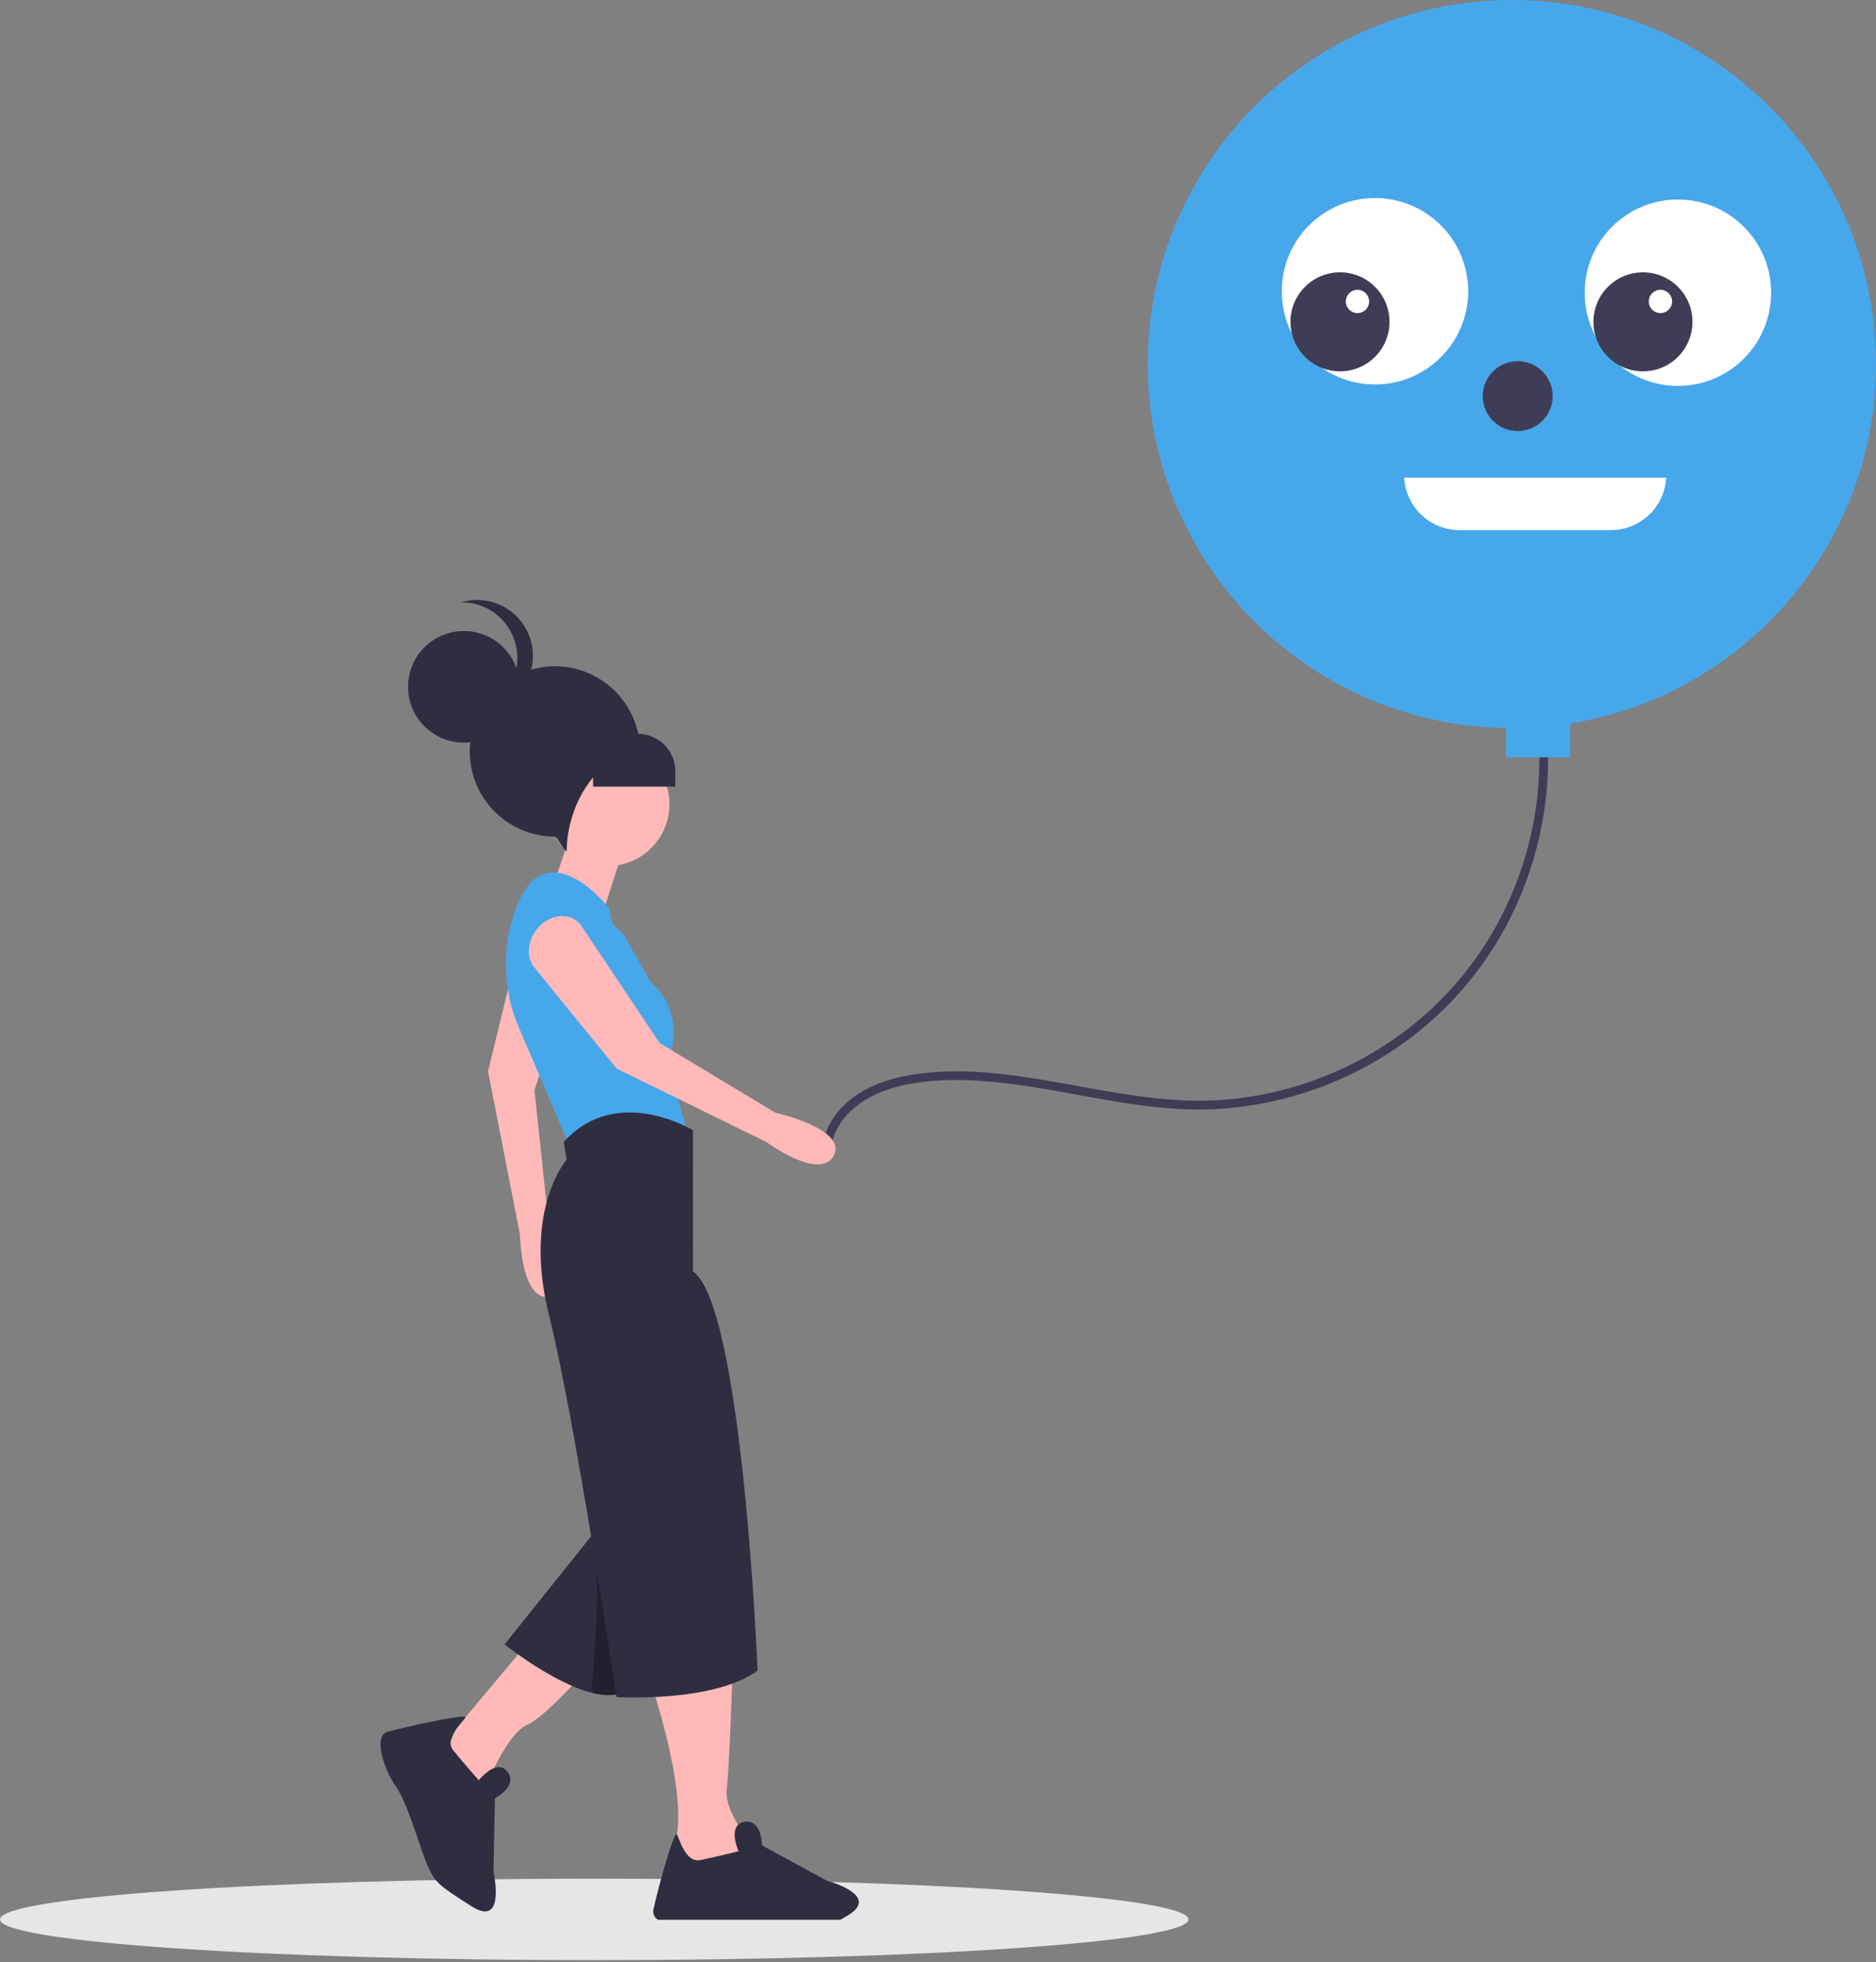 <svg fill="none" height="136" viewBox="0 0 130 136" width="130" xmlns="http://www.w3.org/2000/svg" xmlns:xlink="http://www.w3.org/1999/xlink"><rect x="0" y="0" width="130" height="136" fill="#808080" stroke="none"/><clipPath id="a"><path d="m0 0h130v135.854h-130z"/></clipPath><g clip-path="url(#a)"><path d="m41.18 135.854c22.743 0 41.18-1.265 41.18-2.826s-18.437-2.826-41.18-2.826c-22.743 0-41.18 1.265-41.18 2.826s18.437 2.826 41.18 2.826z" fill="#e6e6e6"/><path d="m57.597 79.452c.404-2.27 2.496-3.603 4.582-4.137 2.381-.609 4.919-.534 7.342-.259 4.879.553 9.671 2.049 14.622 1.817 4.305-.217 8.478-1.56 12.102-3.894 3.645-2.343 6.583-5.636 8.496-9.524 1.927-3.913 2.782-8.267 2.477-12.618-.041-.541-.102-1.08-.178-1.617-.054-.384-.638-.221-.584.161.589 4.326-.02 8.731-1.761 12.734-1.709 3.963-4.486 7.373-8.021 9.848-3.525 2.462-7.643 3.935-11.929 4.267-4.888.357-9.638-1.048-14.442-1.685-2.426-.322-4.901-.441-7.323-.02-2.146.373-4.347 1.333-5.449 3.321-.251.45-.426.938-.518 1.444-.068.381.516.545.584.161z" fill="#3f3d56"/><path d="m104.767 50.466c13.936 0 25.233-11.297 25.233-25.233 0-13.936-11.297-25.233-25.233-25.233-13.936 0-25.233 11.297-25.233 25.233 0 13.936 11.297 25.233 25.233 25.233z" fill="#47a7eb"/><path d="m95.28 26.646c3.568 0 6.46-2.892 6.46-6.46 0-3.567-2.893-6.46-6.46-6.46-3.567 0-6.46 2.892-6.46 6.46 0 3.568 2.892 6.46 6.46 6.46z" fill="#fff"/><path d="m97.304 33.106c.053.981.479 1.903 1.192 2.579.712.676 1.657 1.053 2.639 1.054h10.497c.982-.001 1.926-.378 2.638-1.054s1.139-1.599 1.192-2.579z" fill="#fff"/><path d="m92.857 25.738c1.895 0 3.432-1.536 3.432-3.432s-1.536-3.432-3.432-3.432c-1.895 0-3.432 1.536-3.432 3.432s1.536 3.432 3.432 3.432z" fill="#3f3d56"/><path d="m94.068 21.7c.446 0 .807-.361.807-.807 0-.446-.361-.807-.807-.807-.446 0-.807.361-.807.807 0 .446.362.807.807.807z" fill="#fff"/><path d="m116.273 26.747c3.568 0 6.46-2.892 6.46-6.46 0-3.568-2.892-6.46-6.46-6.46-3.567 0-6.46 2.892-6.46 6.46 0 3.567 2.893 6.46 6.46 6.46z" fill="#fff"/><path d="m113.851 25.738c1.895 0 3.431-1.536 3.431-3.432s-1.536-3.432-3.431-3.432c-1.896 0-3.432 1.536-3.432 3.432s1.536 3.432 3.432 3.432z" fill="#3f3d56"/><path d="m115.062 21.7c.446 0 .808-.361.808-.807 0-.446-.362-.807-.808-.807s-.807.361-.807.807c0 .446.361.807.807.807z" fill="#fff"/><path d="m105.17 29.876c1.338 0 2.423-1.085 2.423-2.422 0-1.338-1.085-2.422-2.423-2.422-1.337 0-2.422 1.085-2.422 2.422 0 1.338 1.085 2.422 2.422 2.422z" fill="#3f3d56"/><path d="m108.804 49.053h-4.441v3.432h4.441z" fill="#47a7eb"/><path d="m45.068 116.499s2.849 8.345 1.628 11.398l3.664 3.257 2.239-2.849s-2.442-2.443-2.239-4.275c.204-1.832.407-8.345.407-8.345z" fill="#ffb9b9"/><path d="m58.705 132.781c-.166.098-.325.19-.471.274h-12.633c-.117-.067-.211-.168-.27-.289-.059-.122-.079-.258-.058-.392.059-.302.21-.916.397-1.623.443-1.671 1.093-3.86 1.234-3.627h.001c0 0 .001 0 .001.001h.001c0.0.001 0.0.001 0.0.001.197.364.604 1.992 1.623 1.79 1.019-.205 2.647-.612 2.647-.612s-.581-1.306-.026-1.833c.119-.111.271-.182.433-.202 1.221-.202 1.221 1.628 1.221 1.628l4.477 2.442c.386.107.763.245 1.126.412.909.425 1.807 1.152.297 2.03z" fill="#2f2e41"/><path d="m36.927 113.446-5.292 6.31-1.425 3.257 1.832 1.424 1.628-.61s1.425-3.664 2.849-4.275c1.425-.61 4.885-4.681 4.885-4.681z" fill="#ffb9b9"/><path d="m48.02 108.604-2.699 5.003-1.934 3.582c-.619.369-1.443.362-2.331.145-.413-.106-.819-.241-1.213-.405-2.422-.992-4.879-2.96-4.879-2.96l4.649-5.809 1.518-1.895.36-.452 1.736.743 3.063 1.309z" fill="#2f2e41"/><g fill="#ffb9b9"><path d="m35.974 65.402-2.156 8.844 2.219 11.346s.055 4.638 2.088 4.286c2.034-.352-.098-5.03-.098-5.03l-.995-9.303 3.18-9.191c.258-.744-.068-1.544-.814-1.999-1.259-.769-3.049-.222-3.426 1.047z"/><path d="m43.542 57.778-1.832 5.699-3.46-1.832s1.425-4.071 1.425-4.681 3.867.814 3.867.814z"/><path d="m42.117 60.017c2.361 0 4.274-1.914 4.274-4.274 0-2.361-1.914-4.274-4.274-4.274-2.361 0-4.274 1.914-4.274 4.274 0 2.361 1.914 4.274 4.274 4.274z"/></g><path d="m43.236 64.8-.814-.814-.203-1.018s-2.646-3.46-4.885-2.239c-.7.382-1.22 1.26-1.606 2.288-.982 2.686-.89 5.647.256 8.267l3.589 8.375 8.142-.814-1.425-5.292s1.425-3.257-1.221-5.496z" fill="#47a7eb"/><path d="m48.019 108.604-2.699 5.003-1.934 3.582c-.619.369-1.443.362-2.331.145-.155-1.03.769-6.473.043-10.91l.033-.159.36-.452 1.736.743 3.063 1.309z" fill="#000" opacity=".3"/><path d="m48.02 78.335s-5.292-3.257-8.956.814l.203 1.221s-3.053 3.46-1.221 10.788c1.832 7.327 4.681 26.461 4.681 26.461s6.717.407 9.77-1.832c0 0-1.018-25.239-4.478-27.682z" fill="#2f2e41"/><path d="m36.985 66.999 5.743 7.062 10.381 5.089s3.728 2.759 4.677.926c.949-1.833-4.066-2.962-4.066-2.962l-8.013-4.83-5.401-8.088c-.438-.655-1.271-.879-2.085-.56-1.374.538-2.019 2.295-1.236 3.362z" fill="#ffb9b9"/><g fill="#2f2e41"><path d="m33.179 123.38s1.248-1.57 1.993-.581-.879 1.836-.879 1.836l-.095 5.1s.886 3.899-1.507 2.393c-2.393-1.507-2.487-1.687-2.958-2.59-.471-.902-1.443-4.527-2.283-5.696s-1.608-3.523-.612-3.813 5.641-1.324 5.41-.979c-.231.344-1.487 1.458-.836 2.266.651.808 1.765 2.064 1.765 2.064z"/><path d="m44.356 52.094c0-.005 0-.01 0-.015-0-1.167-.346-2.309-.995-3.279s-1.571-1.727-2.649-2.174-2.265-.564-3.41-.336c-1.145.228-2.197.79-3.022 1.615-.826.826-1.388 1.877-1.615 3.022s-.111 2.332.336 3.41c.447 1.079 1.203 2.001 2.174 2.649s2.112.995 3.279.995c.137 0 .679 1.027.814 1.018.008-3.116 2.024-6.696 5.088-6.905z"/><path d="m32.144 51.468c2.136 0 3.867-1.732 3.867-3.867 0-2.136-1.731-3.867-3.867-3.867-2.136 0-3.867 1.731-3.867 3.867 0 2.136 1.731 3.867 3.867 3.867z"/><path d="m31.966 41.742c.932-.006 1.835.325 2.541.933.707.607 1.17 1.45 1.305 2.372.134.922-.069 1.862-.573 2.646-.504.784-1.274 1.359-2.169 1.619.554-.001 1.101-.121 1.605-.352.504-.231.952-.568 1.314-.987s.63-.912.785-1.444c.155-.532.194-1.091.114-1.639-.08-.548-.277-1.073-.577-1.538s-.698-.861-1.164-1.16-.992-.493-1.541-.571c-.549-.078-1.107-.036-1.639.121z"/><path d="m41.1 50.857h3.098c.69 0 1.351.274 1.839.762.488.488.762 1.149.762 1.839v1.063h-5.699z"/></g></g></svg>